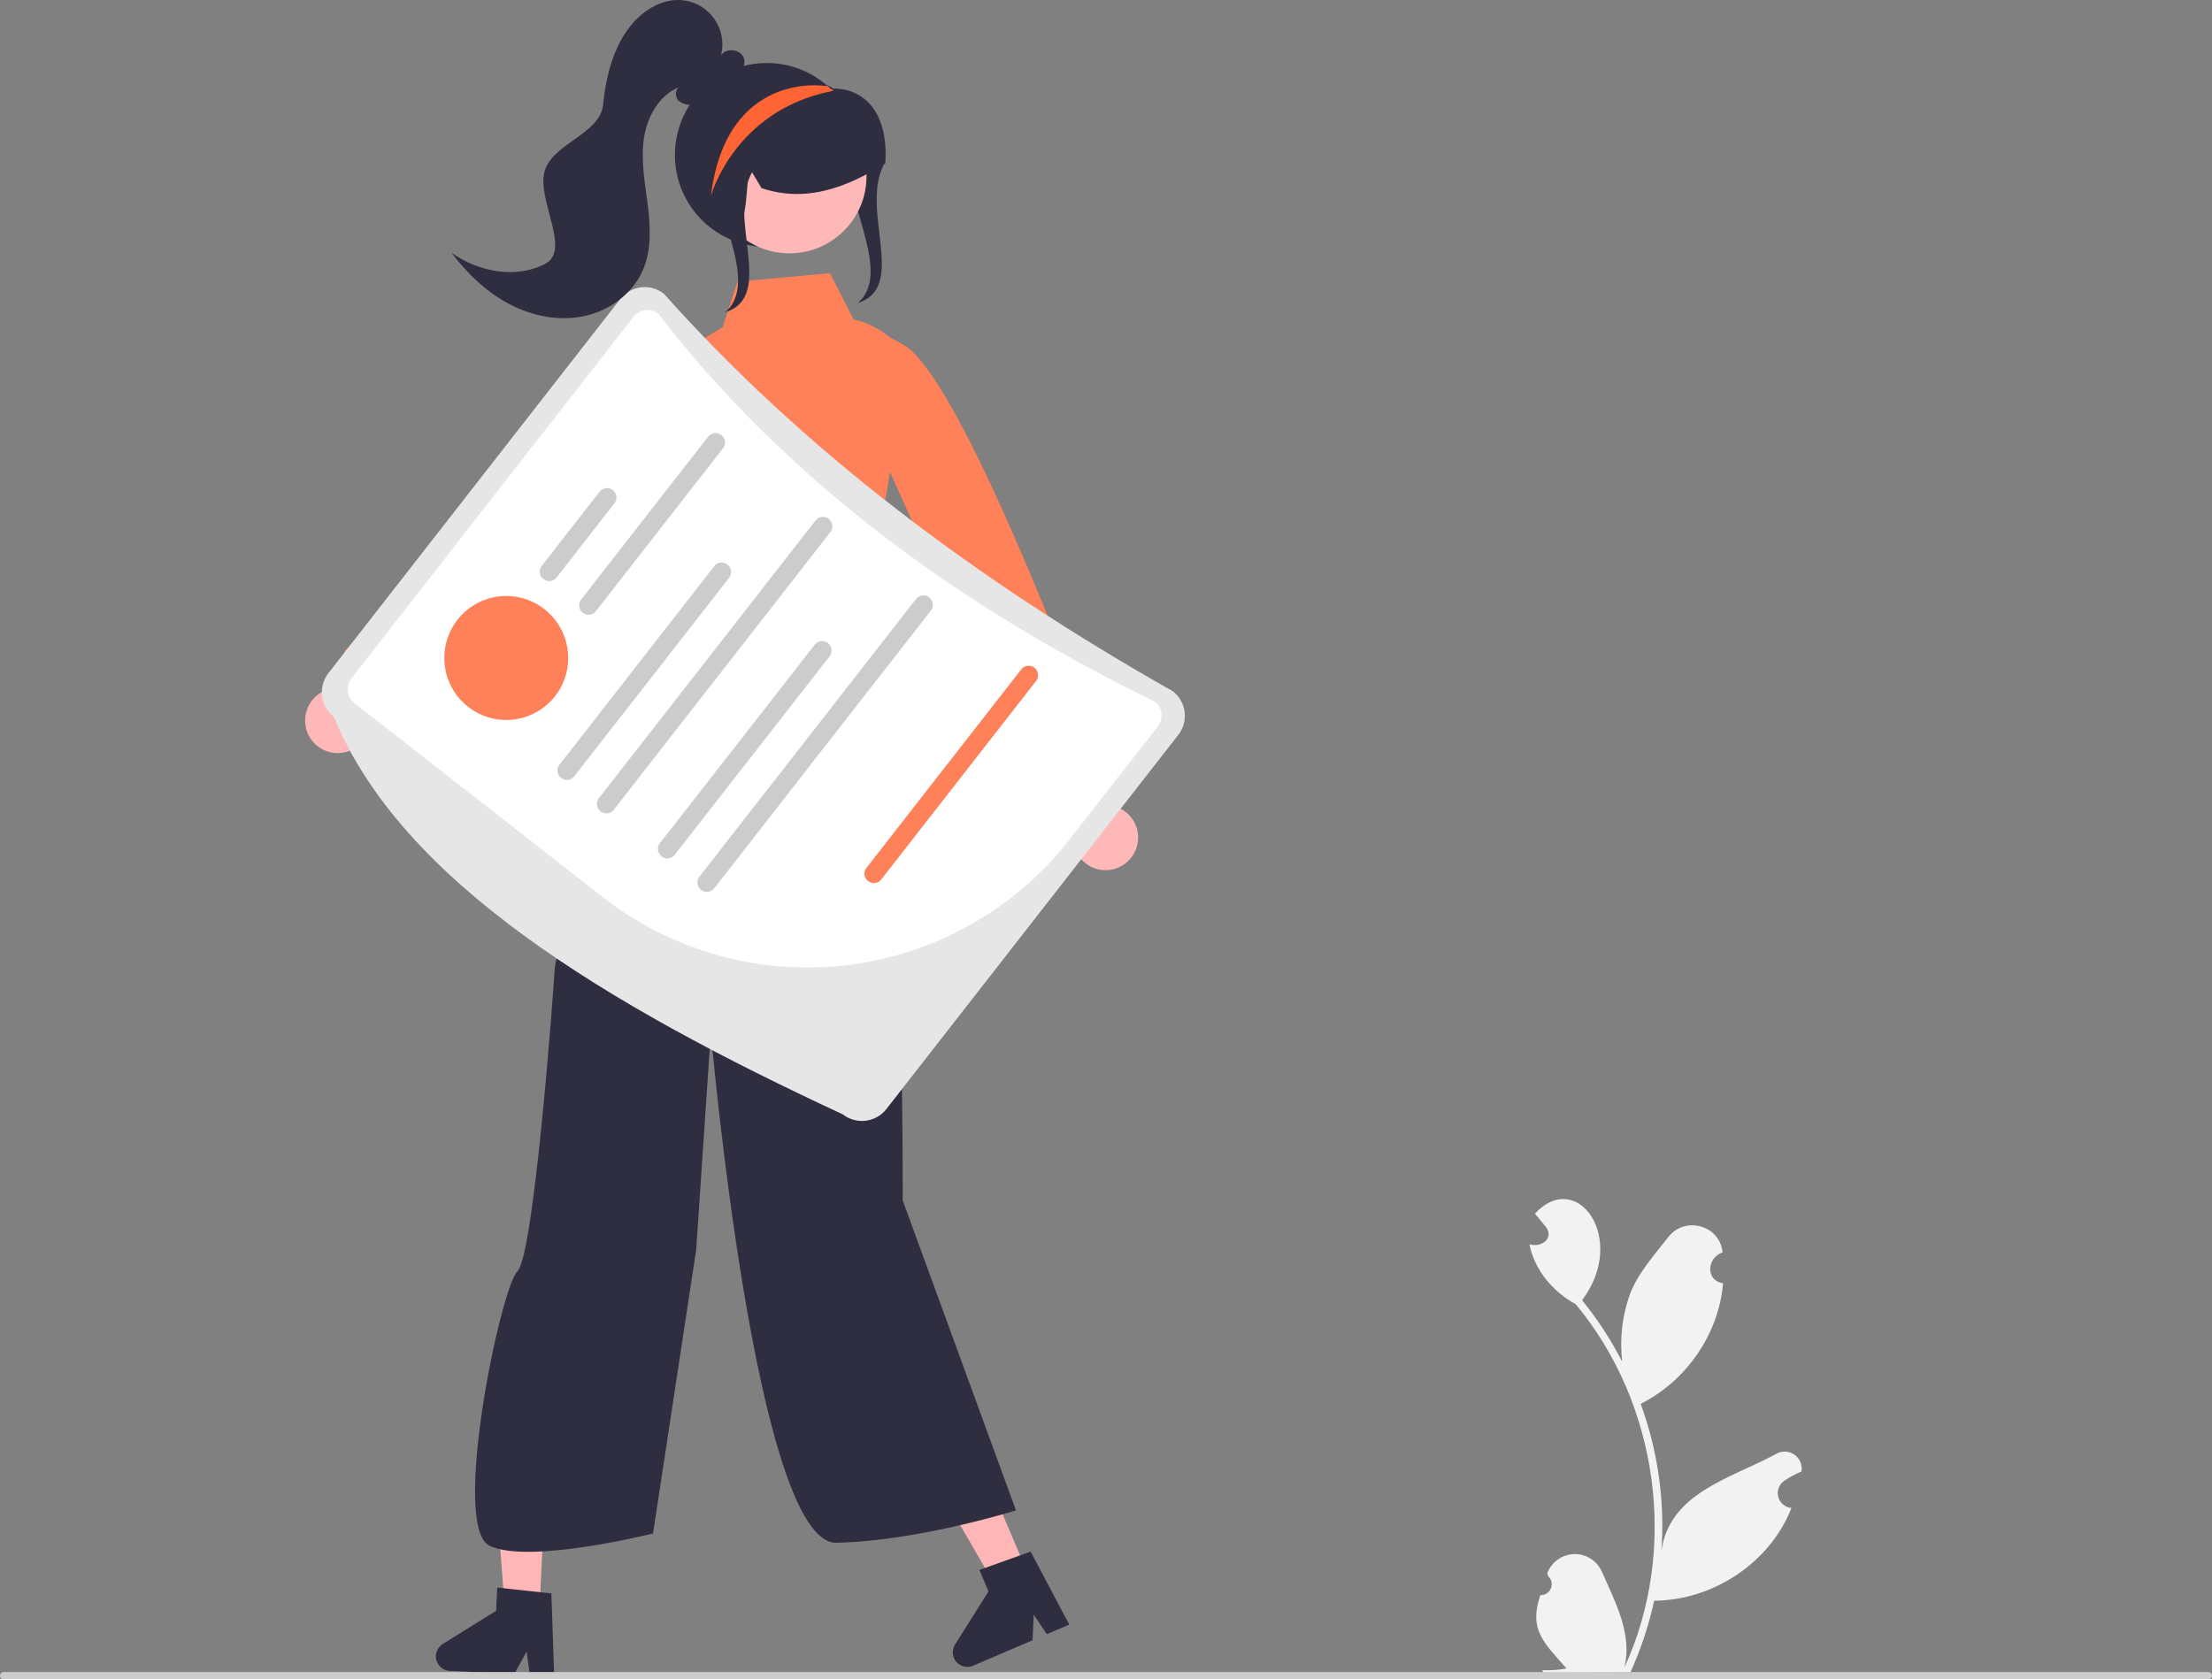 <svg width="453" height="344" viewBox="0 0 453 344" fill="none" xmlns="http://www.w3.org/2000/svg">
<rect x="0" y="0" width="453" height="344" fill="#808080" stroke="none"/>
<g clip-path="url(#clip0_372_1084)">
<path d="M181.273 33.181C175.753 42.697 186.146 58.729 175.672 62.059L176.535 61.195C182.857 53.412 169.643 36.94 175.965 29.157C176.947 28.015 177.791 26.761 178.477 25.42" fill="#2F2E41"/>
<path d="M232.962 172.778C233.143 171.826 233.113 170.846 232.875 169.906C232.636 168.967 232.195 168.091 231.582 167.341C230.968 166.591 230.198 165.984 229.325 165.564C228.452 165.144 227.498 164.921 226.53 164.91L212.887 125.243L205.336 134.876L219.76 171.94C219.849 173.569 220.533 175.109 221.681 176.268C222.829 177.427 224.362 178.124 225.989 178.227C227.616 178.331 229.225 177.833 230.51 176.829C231.795 175.824 232.668 174.383 232.962 172.778Z" fill="#FFB8B8"/>
<path d="M172.994 77.008C172.994 77.008 172.569 62.649 185.4 70.874C198.23 79.1 226.164 156.153 226.164 156.153L212.263 163.68L180.705 93.168L172.994 77.008Z" fill="#FF8159"/>
<path d="M210.844 323.107L204.437 325.847L190.828 302.42L200.284 298.376L210.844 323.107Z" fill="#FFB6B6"/>
<path d="M218.971 332.769L214.377 334.734L211.703 330.743L211.456 335.983L199.271 341.194C198.687 341.444 198.038 341.5 197.42 341.355C196.801 341.21 196.245 340.87 195.833 340.387C195.421 339.903 195.174 339.3 195.129 338.666C195.083 338.032 195.241 337.4 195.58 336.862L202.44 325.975L200.566 321.586L211.062 317.82L218.971 332.769Z" fill="#2F2E41"/>
<path d="M110.412 331.052L103.453 330.712L101.453 303.688L111.724 304.191L110.412 331.052Z" fill="#FFB6B6"/>
<path d="M113.497 343.299L108.507 343.055L107.847 338.296L105.335 342.9L92.099 342.252C91.465 342.221 90.857 341.988 90.364 341.587C89.871 341.186 89.52 340.637 89.361 340.022C89.201 339.407 89.243 338.756 89.479 338.166C89.715 337.576 90.134 337.077 90.674 336.742L101.6 329.953L101.833 325.187L112.918 326.394L113.497 343.299Z" fill="#2F2E41"/>
<path d="M315.449 326.747C315.91 326.763 316.365 326.638 316.752 326.387C317.139 326.137 317.44 325.773 317.614 325.346C317.788 324.918 317.826 324.447 317.724 323.997C317.622 323.547 317.384 323.139 317.042 322.829C316.983 322.604 316.941 322.443 316.882 322.217C317.312 321.092 318.068 320.121 319.054 319.429C320.039 318.737 321.208 318.355 322.412 318.332C323.615 318.309 324.798 318.647 325.809 319.301C326.82 319.955 327.612 320.897 328.085 322.005C330.81 328.225 334.322 334.657 332.672 341.551C343.777 317.403 339.638 287.536 322.692 267.137C318.038 264.629 314.242 260.13 313.215 254.873C315.514 255.628 318.353 253.736 316.607 251.337C315.851 250.421 315.089 249.512 314.333 248.596C322.949 239.235 333.459 253.717 323.997 266.33C327.169 270.233 329.924 274.457 332.218 278.933C331.653 274.162 332.227 269.325 333.894 264.82C335.587 260.62 338.802 257.065 341.628 253.421C345.063 248.981 352.24 250.946 352.761 256.534C349.562 257.62 349.189 262.264 352.867 262.864C352.004 273.276 345.304 282.902 335.993 287.554C339.54 297.22 340.987 307.532 340.238 317.803C341.775 305.793 354.611 302.76 363.558 297.908C364.126 297.535 364.791 297.336 365.471 297.335C366.151 297.334 366.816 297.531 367.386 297.902C367.956 298.273 368.406 298.802 368.681 299.424C368.955 300.047 369.043 300.736 368.933 301.407C367.697 301.924 366.515 302.563 365.405 303.313C364.885 303.67 364.488 304.18 364.268 304.772C364.049 305.364 364.018 306.009 364.179 306.619C364.34 307.229 364.686 307.775 365.17 308.181C365.653 308.586 366.25 308.832 366.878 308.885C362.453 320.155 350.807 327.805 338.772 327.877C337.663 332.917 336.034 337.829 333.91 342.533L316.048 342.703C315.982 342.505 315.923 342.301 315.863 342.102C317.518 342.191 319.176 342.076 320.803 341.761C316.379 336.619 312.972 334.007 315.449 326.747Z" fill="#F2F2F2"/>
<path d="M127.992 155.389C127.992 155.389 113.841 193.984 113.612 198.303C113.384 202.622 109.348 257.239 105.963 260.412C102.579 263.586 92.231 312.785 100.282 316.633C108.334 320.482 133.736 314.107 133.736 314.107L142.573 255.99L145.575 211.466C145.575 211.466 154.714 316.313 171.29 316.005C187.866 315.696 208.065 309.379 208.065 309.379L184.864 245.883C184.864 245.883 185.192 170.712 179.815 155.55C174.437 140.389 127.992 155.389 127.992 155.389Z" fill="#2F2E41"/>
<path d="M169.984 55.953L151.033 57.69L147.98 67.07C147.98 67.07 132.12 75.787 135.632 79.747C139.143 83.707 134.846 110.394 134.846 110.394L135.817 132.057C135.817 132.057 134.774 147.066 131.654 150.524C128.534 153.982 120.372 162.461 126.139 158.404C146.362 144.18 181.71 156.182 181.71 156.182L176.66 125.229C176.66 125.229 188.13 74.551 183.604 70.271C179.077 65.991 174.806 65.45 174.806 65.45L169.984 55.953Z" fill="#FF8159"/>
<path d="M70.403 154.137C71.355 153.959 72.257 153.575 73.044 153.011C73.832 152.447 74.487 151.717 74.962 150.873C75.437 150.028 75.722 149.09 75.796 148.123C75.869 147.157 75.731 146.186 75.389 145.279L107.353 118.14L95.641 114.602L66.384 141.523C64.899 142.199 63.714 143.396 63.053 144.888C62.392 146.379 62.3 148.062 62.795 149.617C63.291 151.171 64.339 152.49 65.741 153.323C67.143 154.156 68.802 154.446 70.403 154.137Z" fill="#FFB8B8"/>
<path d="M151.577 83.147C151.577 83.147 157.875 70.239 142.798 72.444C127.721 74.649 70.547 133.341 70.547 133.341L80.115 145.931L137.898 94.693L151.577 83.147Z" fill="#FF8159"/>
<path d="M127.024 61.252L67.247 137.894C66.213 139.224 65.748 140.91 65.954 142.583C66.16 144.256 67.02 145.778 68.346 146.818C82.228 180.55 123.758 205.563 172.613 228.268C173.942 229.304 175.627 229.77 177.299 229.563C178.971 229.357 180.492 228.496 181.53 227.168L241.307 150.526C242.342 149.196 242.808 147.51 242.602 145.837C242.396 144.164 241.535 142.641 240.208 141.603C199.21 118.434 163.972 91.592 135.941 60.153C134.612 59.118 132.927 58.652 131.256 58.858C129.584 59.065 128.063 59.925 127.024 61.252Z" fill="#E6E6E6"/>
<path d="M237.113 148.783L218.918 172.111C207.803 186.276 191.539 195.464 173.677 197.667C155.816 199.87 137.809 194.909 123.591 183.869L72.599 144.035C71.843 143.445 71.353 142.579 71.235 141.627C71.117 140.675 71.38 139.715 71.969 138.958L129.731 64.899C130.323 64.144 131.189 63.655 132.14 63.538C133.092 63.422 134.05 63.688 134.806 64.278C160.6 97.612 195.128 123.553 236.489 143.71C237.243 144.3 237.732 145.166 237.849 146.117C237.966 147.068 237.702 148.026 237.113 148.783Z" fill="white"/>
<path d="M125.832 103.091L113.982 118.284C113.668 118.687 113.206 118.948 112.7 119.01C112.193 119.072 111.682 118.931 111.28 118.616C110.878 118.302 110.616 117.841 110.554 117.334C110.491 116.827 110.632 116.315 110.946 115.912L122.796 100.719C122.951 100.52 123.145 100.352 123.365 100.227C123.585 100.103 123.827 100.022 124.078 99.991C124.33 99.96 124.584 99.979 124.828 100.046C125.072 100.114 125.3 100.229 125.5 100.385C125.699 100.54 125.866 100.734 125.991 100.954C126.115 101.175 126.196 101.418 126.226 101.669C126.257 101.92 126.238 102.175 126.171 102.419C126.103 102.663 125.988 102.892 125.832 103.091Z" fill="#CCCCCC"/>
<path d="M148.061 91.821L122.038 125.186C121.882 125.386 121.689 125.553 121.469 125.677C121.249 125.802 121.006 125.882 120.755 125.913C120.504 125.944 120.25 125.925 120.006 125.858C119.762 125.79 119.534 125.675 119.335 125.519C119.135 125.364 118.968 125.17 118.844 124.95C118.719 124.73 118.639 124.487 118.608 124.236C118.577 123.985 118.596 123.73 118.664 123.486C118.731 123.242 118.846 123.014 119.001 122.814L145.025 89.449C145.18 89.249 145.374 89.082 145.594 88.957C145.814 88.831 146.057 88.751 146.308 88.72C146.559 88.689 146.814 88.707 147.058 88.775C147.302 88.842 147.53 88.957 147.73 89.113C147.93 89.269 148.096 89.463 148.221 89.683C148.346 89.904 148.426 90.147 148.457 90.398C148.487 90.65 148.468 90.905 148.4 91.149C148.333 91.393 148.217 91.621 148.061 91.821Z" fill="#CCCCCC"/>
<path d="M103.677 147.474C110.682 147.474 116.362 141.791 116.362 134.78C116.362 127.769 110.682 122.085 103.677 122.085C96.671 122.085 90.992 127.769 90.992 134.78C90.992 141.791 96.671 147.474 103.677 147.474Z" fill="#FF8159"/>
<path d="M149.443 118.191L117.481 159.17C117.148 159.51 116.701 159.715 116.226 159.746C115.751 159.778 115.281 159.633 114.906 159.34C114.531 159.047 114.276 158.626 114.191 158.157C114.106 157.688 114.197 157.204 114.445 156.798L146.407 115.819C146.741 115.479 147.188 115.274 147.663 115.242C148.138 115.211 148.608 115.356 148.983 115.649C149.358 115.942 149.612 116.363 149.697 116.832C149.782 117.301 149.692 117.784 149.443 118.191Z" fill="#CCCCCC"/>
<path d="M170.175 108.834L125.564 166.031C125.23 166.371 124.783 166.576 124.308 166.608C123.833 166.639 123.363 166.494 122.988 166.201C122.613 165.908 122.358 165.487 122.273 165.018C122.188 164.549 122.279 164.066 122.527 163.659L167.138 106.463C167.472 106.123 167.919 105.917 168.394 105.886C168.869 105.855 169.339 105.999 169.714 106.293C170.089 106.586 170.344 107.007 170.429 107.476C170.514 107.944 170.423 108.428 170.175 108.834Z" fill="#CCCCCC"/>
<path d="M170.022 134.267L138.06 175.246C137.726 175.586 137.279 175.791 136.804 175.823C136.329 175.854 135.859 175.709 135.484 175.416C135.109 175.123 134.854 174.702 134.769 174.233C134.684 173.764 134.775 173.281 135.023 172.874L166.985 131.895C167.319 131.555 167.766 131.35 168.241 131.319C168.716 131.287 169.186 131.432 169.561 131.725C169.936 132.018 170.191 132.439 170.276 132.908C170.36 133.377 170.27 133.861 170.022 134.267Z" fill="#CCCCCC"/>
<path d="M212.315 139.321L180.353 180.3C180.019 180.64 179.572 180.845 179.097 180.876C178.622 180.908 178.152 180.763 177.777 180.47C177.402 180.177 177.147 179.756 177.062 179.287C176.977 178.818 177.068 178.334 177.316 177.928L209.278 136.949C209.612 136.609 210.059 136.404 210.534 136.372C211.009 136.341 211.479 136.486 211.854 136.779C212.229 137.072 212.484 137.493 212.569 137.962C212.653 138.431 212.563 138.914 212.315 139.321Z" fill="#FF8159"/>
<path d="M190.757 124.911L146.146 182.107C145.812 182.447 145.365 182.653 144.89 182.684C144.415 182.715 143.945 182.571 143.57 182.277C143.195 181.984 142.94 181.563 142.855 181.094C142.77 180.626 142.861 180.142 143.109 179.736L187.72 122.539C188.054 122.199 188.501 121.994 188.976 121.962C189.451 121.931 189.921 122.076 190.296 122.369C190.671 122.662 190.926 123.083 191.011 123.552C191.096 124.02 191.005 124.504 190.757 124.911Z" fill="#CCCCCC"/>
<path d="M138.211 31.738C138.21 34.822 138.965 37.859 140.41 40.583C141.856 43.306 143.947 45.633 146.501 47.358C149.054 49.084 151.992 50.156 155.057 50.48C158.121 50.804 161.218 50.371 164.076 49.218C166.933 48.064 169.465 46.226 171.447 43.866C173.429 41.505 174.802 38.693 175.445 35.677C176.088 32.661 175.982 29.534 175.135 26.569C174.288 23.604 172.727 20.892 170.589 18.672L170.499 18.581C170.348 18.423 170.197 18.265 170.039 18.114C170.038 18.114 170.037 18.114 170.036 18.113C170.036 18.113 170.035 18.113 170.034 18.112C170.033 18.111 170.033 18.11 170.032 18.109C170.032 18.108 170.032 18.108 170.032 18.107C169.836 17.926 169.64 17.745 169.437 17.572C166.717 15.185 163.367 13.633 159.789 13.103C156.21 12.572 152.555 13.085 149.26 14.58C145.965 16.075 143.171 18.488 141.211 21.531C139.252 24.574 138.21 28.118 138.211 31.738Z" fill="#2F2E41"/>
<path d="M161.672 51.895C170.39 51.895 177.457 44.823 177.457 36.098C177.457 27.373 170.39 20.301 161.672 20.301C152.954 20.301 145.887 27.373 145.887 36.098C145.887 44.823 152.954 51.895 161.672 51.895Z" fill="#FFB8B8"/>
<path d="M144.847 40.308C143.304 33.349 145.534 25.553 150.396 20.908C152.842 18.617 155.883 17.064 159.172 16.426C162.46 15.788 165.861 16.092 168.984 17.302C169.381 17.462 169.778 17.638 170.168 17.821L170.349 17.906V17.933C170.384 17.957 170.419 17.983 170.454 18.009C170.528 18.078 170.618 18.127 170.715 18.153C172.086 18.117 173.449 18.371 174.714 18.899C175.98 19.427 177.119 20.217 178.059 21.216C180.505 23.873 181.657 28.166 181.304 33.305L181.293 33.466L181.156 33.551C179.304 34.726 177.382 35.787 175.401 36.727C168.471 39.988 162.145 40.592 156.064 38.572L155.953 38.535L153.401 34.255C152.877 37.207 153.157 46.999 150.15 47.53L144.912 40.603L144.847 40.308Z" fill="#2F2E41"/>
<path d="M111.616 54.062C116.988 51.288 110.079 41.217 111.467 35.329C112.856 29.441 122.853 27.547 123.489 21.531C124.126 15.515 125.624 9.311 129.591 4.746C132.126 1.829 135.861 -0.325 139.706 0.04C141.007 0.164 142.267 0.567 143.398 1.221C144.53 1.876 145.507 2.767 146.263 3.833C147.02 4.9 147.538 6.117 147.782 7.402C148.026 8.687 147.99 10.01 147.677 11.28C148.772 9.727 151.606 10.064 152.307 11.83C152.93 13.4 151.553 15.301 149.932 15.44C147.811 18.062 145.382 20.844 142.059 21.373C141.529 21.494 140.979 21.494 140.45 21.372C139.92 21.25 139.426 21.009 139.003 20.667C138.221 19.916 138.161 18.413 139.088 17.852C134.912 19.512 132.463 24.031 131.844 28.485C131.224 32.939 132.081 37.446 132.646 41.907C133.211 46.369 133.455 51.062 131.707 55.205C129.642 60.1 124.887 63.608 119.698 64.733C114.509 65.858 108.983 64.759 104.286 62.281C99.589 59.804 95.672 56.021 92.473 51.781C97.984 55.698 105.609 57.165 111.616 54.062Z" fill="#2F2E41"/>
<path d="M154.132 35.077C148.613 44.592 159.005 60.625 148.531 63.954L149.394 63.09C155.717 55.308 142.502 38.835 148.824 31.052C149.807 29.911 150.65 28.656 151.336 27.315" fill="#2F2E41"/>
<path d="M145.582 40.163C145.582 40.163 150.258 22.696 170.302 18.664C170.325 18.657 170.4 18.627 170.498 18.581C170.558 18.544 170.634 18.506 170.709 18.468C170.483 18.34 170.265 18.227 170.039 18.114L170.036 18.114L170.033 18.112L170.032 18.11L170.031 18.107C169.836 17.926 169.64 17.745 169.436 17.572L168.864 17.594C168.864 17.594 148.752 14.407 145.582 40.163Z" fill="#FF6534"/>
<path d="M3.34321e-06 343.248C-0 343.347 0.019 343.445 0.057 343.536C0.094 343.627 0.15 343.71 0.219 343.78C0.289 343.85 0.372 343.905 0.463 343.943C0.555 343.981 0.652 344 0.751 344H452.249C452.448 344 452.639 343.92 452.78 343.779C452.921 343.638 453 343.447 453 343.248C453 343.048 452.921 342.857 452.78 342.716C452.639 342.575 452.448 342.496 452.249 342.496H0.751C0.652 342.496 0.555 342.515 0.463 342.553C0.372 342.59 0.289 342.646 0.219 342.716C0.15 342.785 0.094 342.868 0.057 342.96C0.019 343.051 -0 343.149 3.34321e-06 343.248Z" fill="#CCCCCC"/>
</g>
<defs>
<clipPath id="clip0_372_1084">
<rect width="453" height="344" fill="white"/>
</clipPath>
</defs>
</svg>
